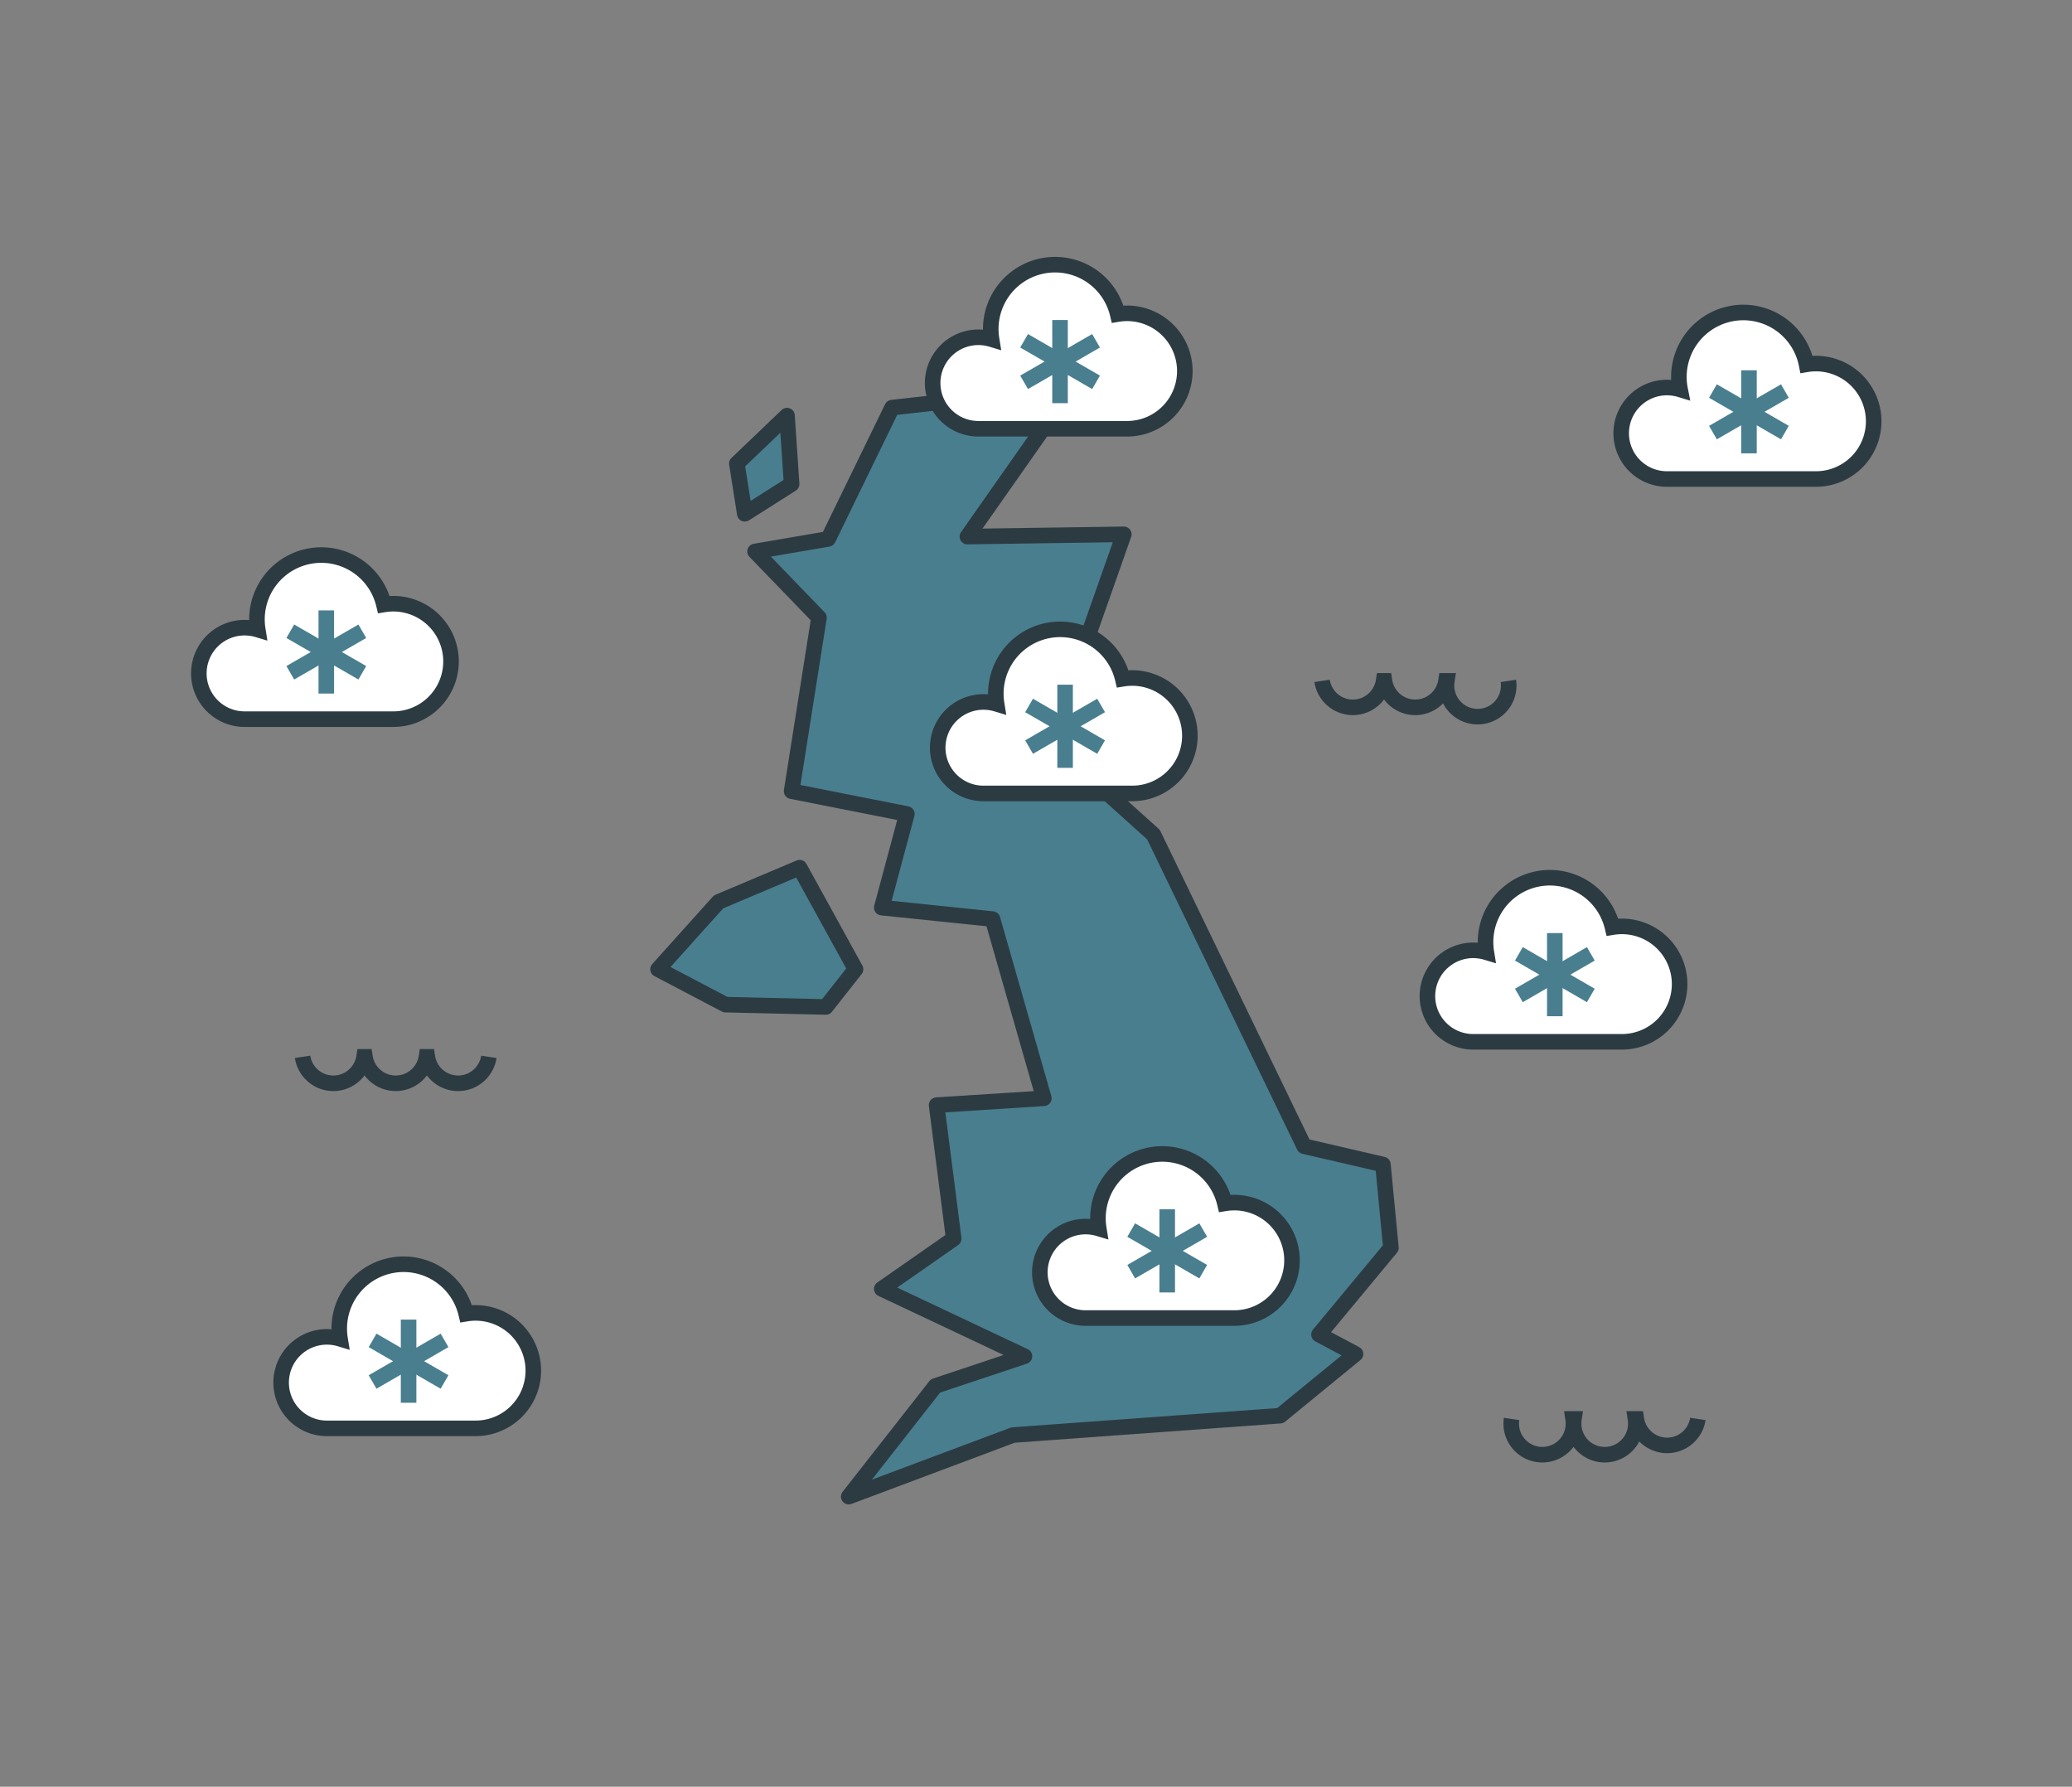 <svg xmlns="http://www.w3.org/2000/svg" viewBox="0 0 266.38 229.69"><rect x="0" y="0" width="266.38" height="229.69" fill="#808080" stroke="none"/><defs><style>.cls-1{fill:#497e8f;stroke-linecap:round;stroke-linejoin:round;}.cls-1,.cls-2,.cls-4{stroke:#2c3b42;}.cls-1,.cls-2,.cls-3,.cls-4{stroke-width:2px;}.cls-2{fill:#fff;}.cls-2,.cls-3,.cls-4{stroke-miterlimit:10;}.cls-3,.cls-4{fill:none;}.cls-3{stroke:#497e8f;}</style></defs><title>X</title><g id="Layer_5" data-name="Layer 5"><polygon class="cls-1" points="97.07 70.89 106.47 69.28 114.69 52.4 129.07 50.79 130.24 41.69 135.38 40.95 135.08 53.72 124.37 68.98 144.48 68.69 135.08 95.4 148.29 107.29 167.66 147.35 177.79 149.7 178.82 160.41 169.57 171.56 174.27 174.06 164.58 181.99 130.24 184.48 109.11 192.4 120.26 178.17 131.71 174.35 113.36 165.69 122.61 159.24 120.41 142.07 134.2 141.19 127.6 118.15 113.36 116.68 116.59 104.64 101.77 101.71 105.29 79.4 97.07 70.89"/><polygon class="cls-1" points="95.75 66.05 101.77 62.23 101.18 53.43 94.73 59.59 95.75 66.05"/><polygon class="cls-1" points="92.38 115.94 102.8 111.54 109.99 124.6 106.17 129.45 93.26 129.15 84.6 124.6 92.38 115.94"/><path class="cls-2" d="M145.51,102a7.42,7.42,0,1,0-1.17-14.74,8.27,8.27,0,0,0-16.21,3.23A5.88,5.88,0,1,0,126.45,102Z"/><line class="cls-3" x1="136.93" y1="98.71" x2="136.93" y2="88.02"/><line class="cls-3" x1="141.56" y1="96.04" x2="132.3" y2="90.69"/><line class="cls-3" x1="141.56" y1="90.69" x2="132.3" y2="96.04"/><path class="cls-2" d="M233.42,61.58a7.42,7.42,0,1,0-1.17-14.74A8.27,8.27,0,0,0,216,50.07a5.88,5.88,0,1,0-1.67,11.51Z"/><line class="cls-3" x1="224.85" y1="58.28" x2="224.85" y2="47.6"/><line class="cls-3" x1="229.47" y1="55.61" x2="220.22" y2="50.27"/><line class="cls-3" x1="229.47" y1="50.27" x2="220.22" y2="55.61"/><path class="cls-2" d="M144.86,55.12a7.42,7.42,0,1,0-1.17-14.74,8.27,8.27,0,0,0-16.21,3.23,5.88,5.88,0,1,0-1.67,11.51Z"/><line class="cls-3" x1="136.28" y1="51.83" x2="136.28" y2="41.14"/><line class="cls-3" x1="140.91" y1="49.15" x2="131.66" y2="43.81"/><line class="cls-3" x1="140.91" y1="43.81" x2="131.66" y2="49.15"/><path class="cls-2" d="M158.64,169.44a7.42,7.42,0,1,0-1.17-14.74,8.27,8.27,0,0,0-16.21,3.23,5.88,5.88,0,1,0-1.67,11.51Z"/><line class="cls-3" x1="150.06" y1="166.15" x2="150.06" y2="155.46"/><line class="cls-3" x1="154.69" y1="163.48" x2="145.43" y2="158.13"/><line class="cls-3" x1="154.69" y1="158.13" x2="145.43" y2="163.48"/><path class="cls-2" d="M208.47,133.93a7.42,7.42,0,1,0-1.17-14.74,8.27,8.27,0,0,0-16.21,3.23,5.88,5.88,0,1,0-1.67,11.51Z"/><line class="cls-3" x1="199.89" y1="130.64" x2="199.89" y2="119.95"/><line class="cls-3" x1="204.52" y1="127.97" x2="195.27" y2="122.62"/><line class="cls-3" x1="204.52" y1="122.62" x2="195.27" y2="127.97"/><path class="cls-2" d="M61.1,183.62a7.42,7.42,0,1,0-1.17-14.74,8.27,8.27,0,0,0-16.21,3.23,5.88,5.88,0,1,0-1.67,11.51Z"/><line class="cls-3" x1="52.53" y1="180.33" x2="52.53" y2="169.64"/><line class="cls-3" x1="57.15" y1="177.66" x2="47.9" y2="172.31"/><line class="cls-3" x1="57.15" y1="172.31" x2="47.9" y2="177.66"/><path class="cls-2" d="M50.52,92.45a7.42,7.42,0,1,0-1.17-14.74,8.27,8.27,0,0,0-16.21,3.23,5.88,5.88,0,1,0-1.67,11.51Z"/><line class="cls-3" x1="41.95" y1="89.16" x2="41.95" y2="78.47"/><line class="cls-3" x1="46.58" y1="86.49" x2="37.32" y2="81.15"/><line class="cls-3" x1="46.58" y1="81.15" x2="37.32" y2="86.49"/><path class="cls-4" d="M62.85,135.86a4,4,0,0,1-7.91,0h-.11a4,4,0,0,1-7.91,0h-.11a4,4,0,0,1-7.91,0"/><path class="cls-4" d="M218.28,182.41a4,4,0,0,1-7.91,0h-.11a4,4,0,1,1-7.91,0h-.11a4,4,0,1,1-7.91,0"/><path class="cls-4" d="M193.92,87.53a4,4,0,1,1-7.91,0h-.11a4,4,0,0,1-7.91,0h-.11a4,4,0,0,1-7.91,0"/></g></svg>